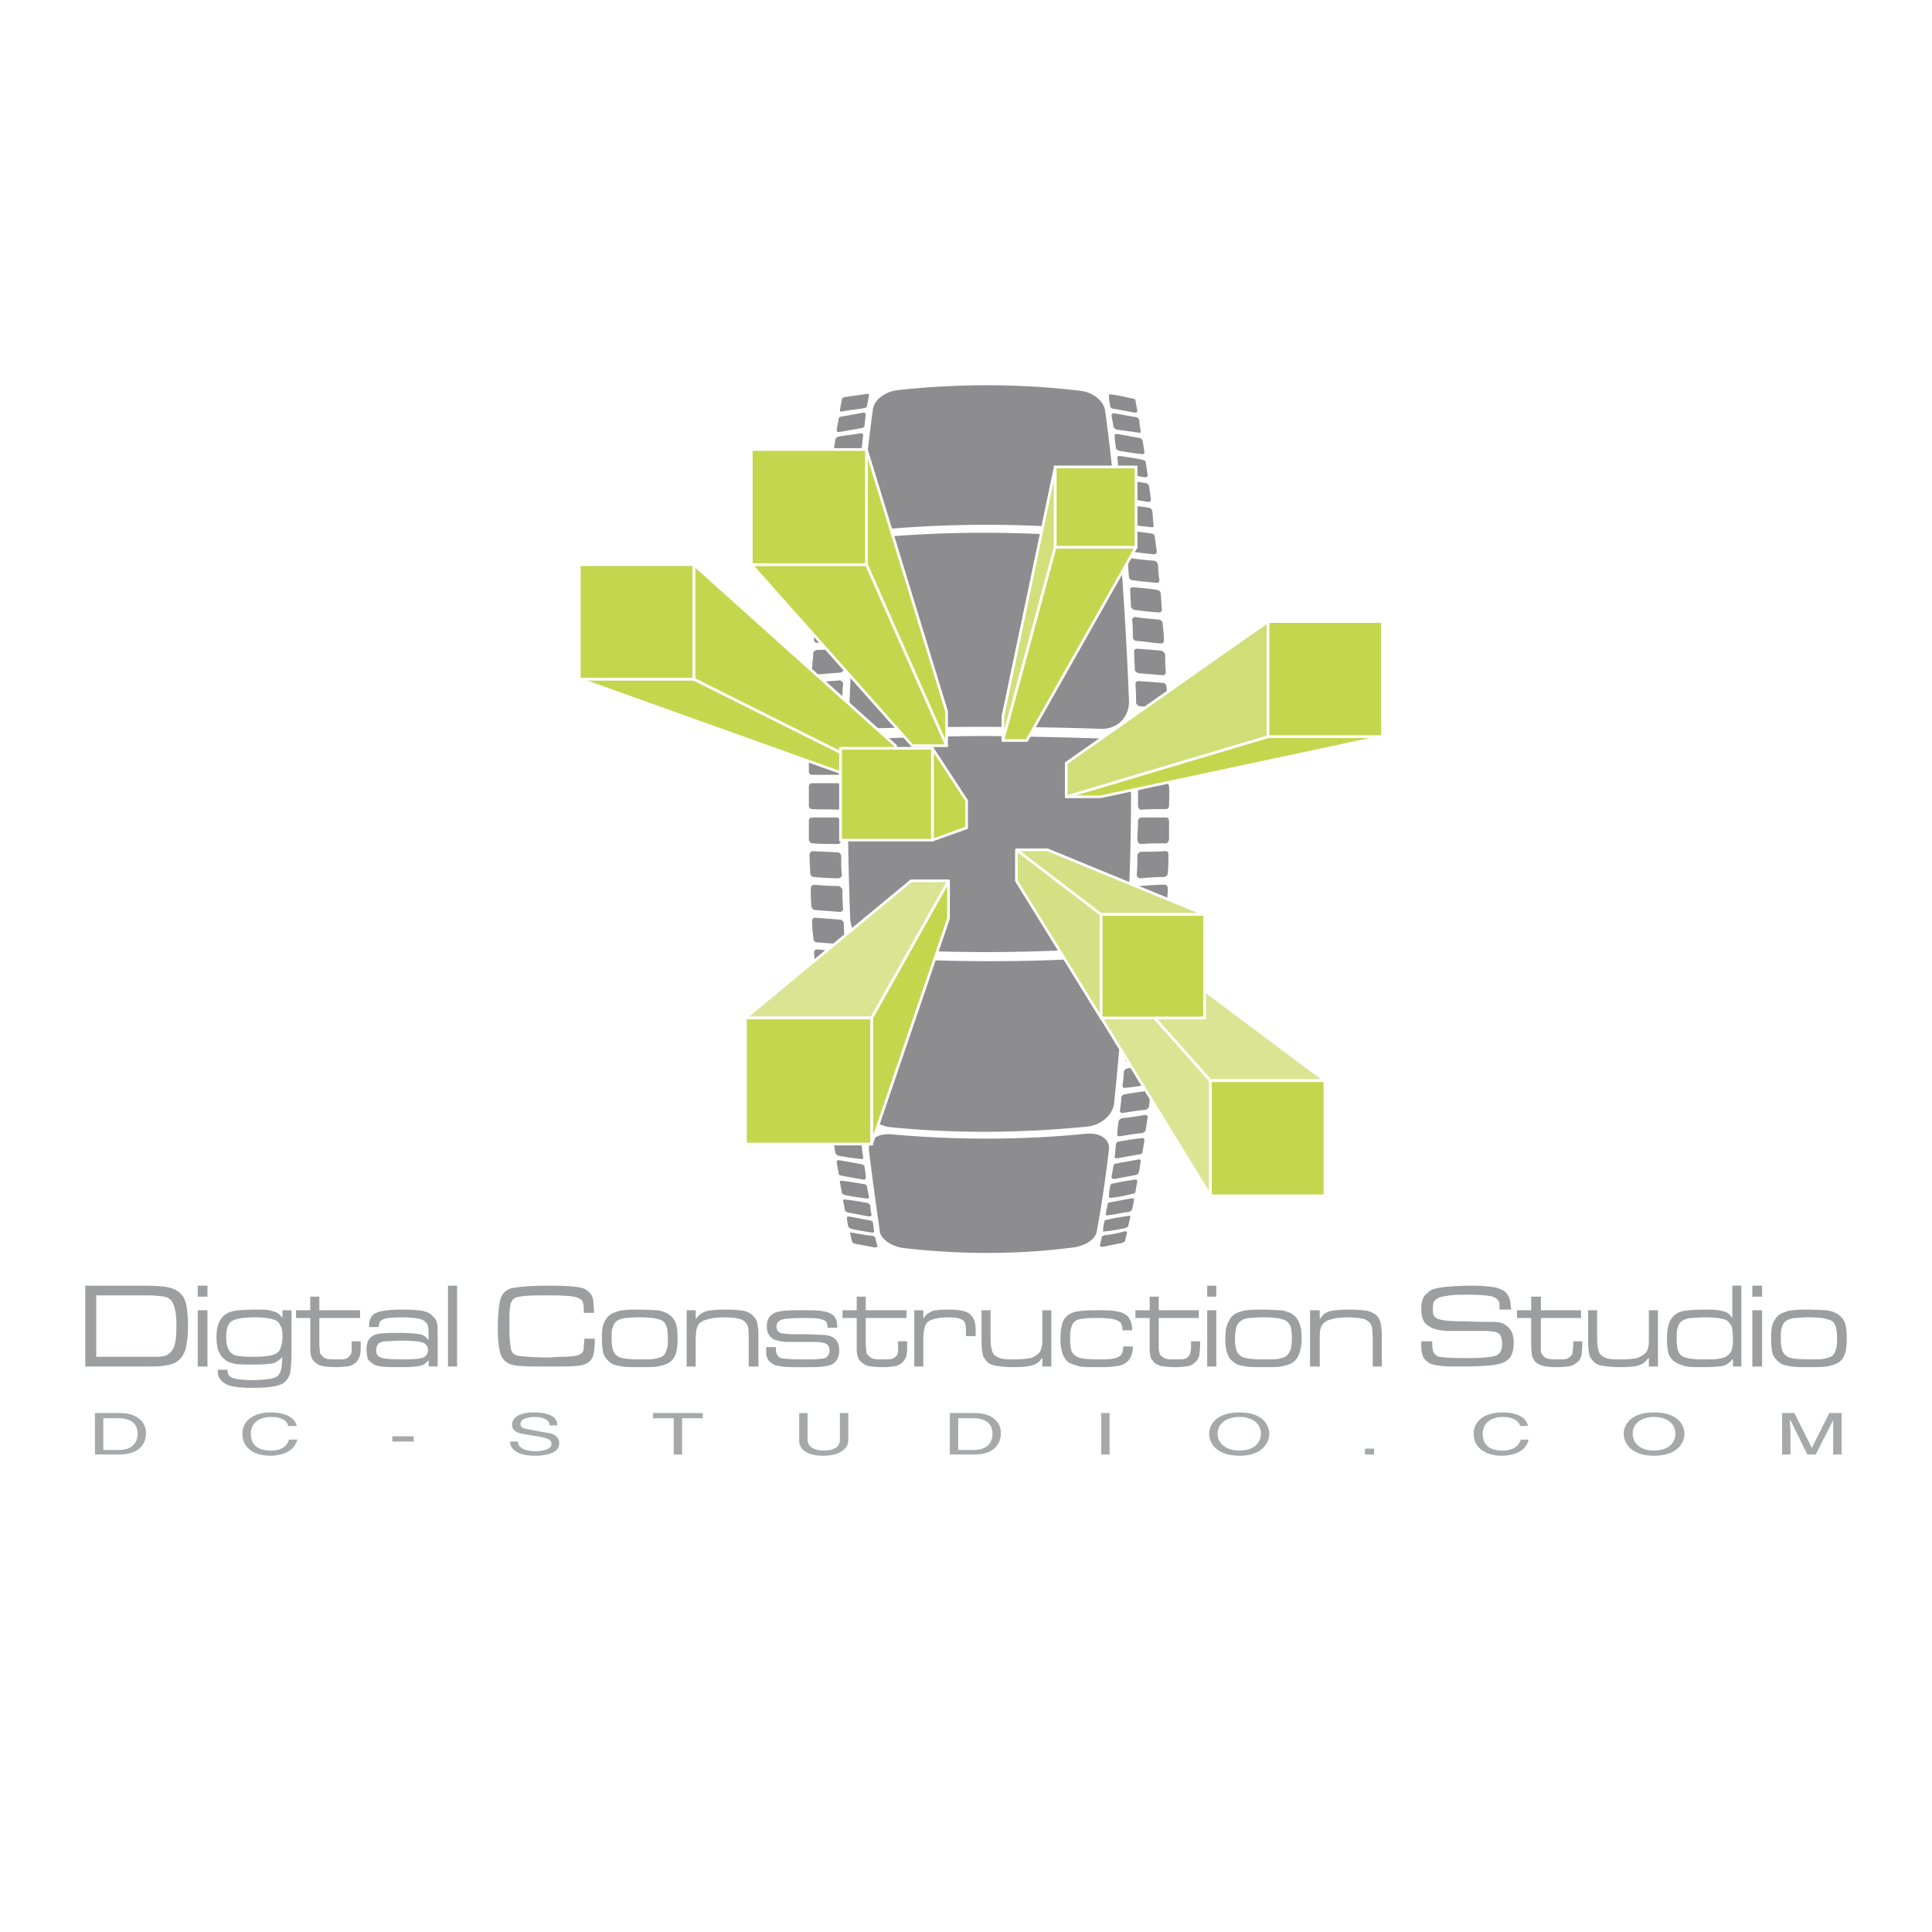 <svg xmlns="http://www.w3.org/2000/svg" width="2500" height="2500" viewBox="0 0 192.756 192.756"><g fill-rule="evenodd" clip-rule="evenodd"><path fill="#fff" d="M0 0h192.756v192.756H0V0z"/><path d="M10.311 141.498h1.548c1.161 0 1.871.516 1.871 1.547 0 1.033-.71 1.613-1.807 1.613H10.31v-3.16h.001zm-.839 3.613h2.452c2.065 0 2.646-1.162 2.646-2.131 0-1.16-.968-2-2.581-2H9.472v4.131zM28.763 142.271c-.193-.773-1.097-.902-1.742-.902-1.097 0-2 .58-2 1.676 0 .969.516 1.678 2.065 1.678.516 0 1.484-.129 1.742-1.096h.839c-.387 1.549-2.258 1.613-2.71 1.613-1.419 0-2.774-.646-2.774-2.195 0-1.289 1.097-2.129 2.839-2.129 1.613 0 2.451.646 2.581 1.355h-.84zM41.279 143.82H39.15v-.515h2.129v.515zM54.828 142.207c0-.645-.838-.838-1.484-.838-.516 0-1.419.129-1.419.709 0 .387.387.451.71.516l1.742.322c.839.064 1.42.389 1.42 1.098 0 .969-1.355 1.227-2.388 1.227-1.161 0-1.613-.258-1.871-.389-.516-.322-.645-.645-.645-1.031h.774c0 .709.903.967 1.742.967.581 0 1.613-.129 1.613-.709 0-.451-.323-.58-1.355-.773l-1.226-.193c-.451-.066-1.355-.195-1.355-.969 0-.645.645-1.227 2.129-1.227 2.193 0 2.387.84 2.387 1.291h-.774v-.001zM65.151 140.98h4.968v.518h-2.065v3.613h-.838v-3.613h-2.065v-.518zM84.636 140.98v2.711c0 .838-.839 1.549-2.516 1.549-1.678 0-2.387-.711-2.387-1.484v-2.775h.838v2.646c0 .838.839 1.096 1.613 1.096.709 0 1.613-.193 1.613-1.096v-2.646h.839v-.001zM95.604 141.498h1.548c1.162 0 1.871.516 1.871 1.547 0 1.033-.709 1.613-1.807 1.613h-1.613v-3.16h.001zm-.839 3.613h2.516c2 0 2.58-1.162 2.58-2.131 0-1.16-.967-2-2.58-2h-2.516v4.131zM110.701 145.111h-.838v-4.131h.838v4.131zM125.799 143.045c0 .969-.775 1.678-2.129 1.678-1.355 0-2.193-.709-2.193-1.678 0-.967.838-1.676 2.193-1.676 1.353 0 2.129.709 2.129 1.676zm.838 0c0-.902-.709-2.129-2.967-2.129-2.322 0-3.033 1.227-3.033 2.129 0 .904.711 2.195 3.033 2.195 2.258 0 2.967-1.291 2.967-2.195zM137.09 145.111h-.904v-.582h.904v.582zM151.67 142.271c-.258-.773-1.16-.902-1.742-.902-1.096 0-2 .58-2 1.676 0 .969.516 1.678 2 1.678.582 0 1.484-.129 1.807-1.096h.775c-.322 1.549-2.26 1.613-2.711 1.613-1.355 0-2.773-.646-2.773-2.195 0-1.289 1.096-2.129 2.902-2.129 1.613 0 2.389.646 2.518 1.355h-.776zM167.154 143.045c0 .969-.773 1.678-2.129 1.678s-2.129-.709-2.129-1.678c0-.967.773-1.676 2.129-1.676s2.129.709 2.129 1.676zm.905 0c0-.902-.711-2.129-3.033-2.129s-3.031 1.227-3.031 2.129c0 .904.709 2.195 3.031 2.195s3.033-1.291 3.033-2.195zM182.896 145.111v-2.453-.967l-1.742 3.42h-.838l-1.678-3.42h-.064c0 .387.064.902.064.967v2.453h-.838v-4.131h1.225l1.742 3.484 1.742-3.484h1.227v4.131h-.84z" fill="#a6a8aa"/><path d="M9.601 129.238h4.581c.838 0 1.355 0 1.613.064.323 0 .581.064.839.129.193.064.322.195.452.324.323.387.516 1.225.516 2.516 0 .967-.064 1.678-.258 2.129-.194.451-.517.773-.968.904-.258 0-.452.064-.646.064H9.601v-6.13zm4.71 7.098c1.097 0 1.871 0 2.322-.129.968-.129 1.548-.645 1.871-1.549.129-.58.258-1.355.258-2.322 0-.838-.064-1.42-.129-1.871s-.193-.773-.322-1.033c-.323-.516-.839-.838-1.419-.967-.516-.129-1.42-.193-2.71-.193H8.504v8.064h5.807zM19.73 130.723h.968v5.613h-.968v-5.613zm0-2.452h.968v1.096h-.968v-1.096zM27.408 131.691c.323.129.452.322.581.58.129.193.193.58.193 1.031 0 .518-.064.904-.193 1.162a.82.82 0 0 1-.452.58c-.323.193-1.033.324-2.194.324-1.032 0-1.742-.064-2-.195-.516-.258-.774-.838-.774-1.74 0-.904.194-1.484.646-1.678.387-.195 1.161-.324 2.258-.324.967.001 1.612.13 1.935.26zm.774-.259h-.064a1.529 1.529 0 0 0-.581-.516c-.194-.064-.387-.129-.71-.193-.258-.064-.709-.064-1.355-.064-.774 0-1.354.064-1.742.064-.387.064-.71.129-.968.258-.774.389-1.162 1.162-1.162 2.387 0 .582.064 1.098.194 1.42.193.387.387.711.709.904.193.193.516.258.968.387.452.064 1.032.064 1.807.064.968 0 1.613-.064 1.936-.129.323-.064.645-.322.903-.58h.064c-.064.58-.064.967-.129 1.16a1.58 1.58 0 0 1-.258.58c-.129.195-.452.324-.839.389-.387.064-.968.129-1.871.129-.968 0-1.678-.129-2-.258-.129-.131-.258-.193-.323-.324 0-.129-.065-.258-.065-.451h-.966c0 .258 0 .451.065.582 0 .129.129.258.193.387.258.322.581.516 1.032.645.516.129 1.226.193 2.194.193.903 0 1.613-.064 2-.129a3.231 3.231 0 0 0 1.032-.322c.387-.258.581-.645.71-1.033.064-.451.129-1.16.129-2.064v-4.193h-.903v.707zM30.957 129.367h.903v1.355h4.064v.775H31.86v2.451c0 .516.064.838.064.967s.064.193.193.322c.064.131.258.26.452.324.258.064.581.064 1.032.064.387 0 .71 0 .903-.064s.323-.193.387-.324c.129-.064.129-.193.193-.322v-1.096h.903v.387c0 .387 0 .709-.064.967a2.252 2.252 0 0 1-.258.582c-.129.193-.387.387-.709.516a8.268 8.268 0 0 1-2.903 0c-.323-.129-.581-.258-.774-.516-.129-.129-.193-.322-.258-.518-.064-.258-.064-.58-.064-1.031v-2.709h-1.419v-.775h1.419v-1.355zM42.183 133.949c.323.129.516.387.516.773a.795.795 0 0 1-.452.711c-.323.129-.968.193-1.936.193-1.355 0-2.129-.064-2.323-.193-.322-.129-.451-.324-.451-.711s.129-.645.387-.773c.129-.064.323-.129.646-.129.258 0 .774-.064 1.548-.064 1.032 0 1.677.064 2.065.193zm-4.388-1.613c0-.387.129-.58.452-.709.258-.129.903-.195 1.871-.195.774 0 1.291.066 1.613.129.387.066.581.195.774.389.193.193.258.58.258 1.031v.646h-.064a1.428 1.428 0 0 0-.839-.518c-.387-.064-1.161-.129-2.322-.129-1.162 0-1.871.064-2.129.193a1.345 1.345 0 0 0-.645.518c-.129.258-.193.58-.193 1.031 0 .322.064.646.129.84.064.193.258.322.451.451.194.193.452.258.903.322.387.064 1.032.064 2.064.064.904 0 1.484-.064 1.807-.129.323-.064.581-.258.839-.58v.645h.903v-2.969c0-.645 0-1.096-.064-1.354s-.193-.516-.452-.711c-.193-.258-.516-.387-.968-.516a15.45 15.45 0 0 0-2.129-.129c-1.226 0-2.065.129-2.516.322-.452.193-.71.646-.71 1.227v.193h.968v-.062h-.001zM44.699 128.271h.903v8.065h-.903v-8.065zM58.312 133.562h1.032c0 .773-.064 1.289-.129 1.547-.129.582-.516.969-1.226 1.098-.581.129-1.548.129-2.968.129-1.871 0-3.097 0-3.742-.129-.646-.129-1.032-.451-1.291-.969-.193-.516-.323-1.418-.323-2.773 0-1.291.129-2.258.258-2.838.193-.646.709-1.098 1.484-1.162.774-.129 1.936-.193 3.419-.193s2.452.064 3.097.193c.322.064.581.193.774.387.258.193.387.451.452.711.064.193.064.709.129 1.418h-1.032v-.322c0-.387-.064-.645-.129-.838-.064-.129-.258-.258-.452-.324-.387-.193-1.355-.258-2.903-.258-1.097 0-1.871 0-2.452.064-.516.064-.903.129-1.032.26-.194.129-.323.387-.387.773-.064.451-.064.967-.064 1.678v1.289c.064.518.064.904.129 1.098 0 .258.129.516.258.645.193.129.452.26.774.26.645.064 1.548.129 2.709.129.323 0 .838-.064 1.355-.064.58 0 .968-.064 1.161-.064.258-.066.516-.066.646-.195.193-.064.258-.193.322-.322.067-.196.067-.583.131-1.228zM65.667 131.627c.387.064.645.258.774.58.129.258.193.709.193 1.291 0 .516 0 .902-.129 1.16-.064.258-.193.516-.387.646-.194.129-.452.193-.774.258s-.774.064-1.419.064c-1.032 0-1.742-.064-2.064-.193s-.516-.324-.646-.582c-.129-.322-.193-.709-.193-1.289 0-.518 0-.904.129-1.162.064-.322.258-.516.452-.645s.452-.195.774-.258c.259 0 .71-.066 1.355-.066.968.001 1.613.067 1.935.196zm-4.258-.711c-.451.129-.774.387-1.032.84-.258.387-.323.967-.323 1.742 0 .709.064 1.289.193 1.676.194.389.452.646.839.904.258.129.645.193 1.032.258s1.032.064 1.871.064 1.484 0 1.871-.129c.387-.064.645-.193.903-.322.258-.193.452-.387.581-.711.194-.387.258-.967.258-1.676 0-.711-.064-1.227-.193-1.613-.194-.389-.452-.711-.839-.904-.194-.129-.581-.258-.968-.322-.452 0-1.097-.064-2-.064-1.032-.001-1.806.064-2.193.257zM68.506 130.723h.903v.838h.065c.193-.322.516-.58.903-.709s1.097-.193 2-.193c.839 0 1.484.064 1.872.129.387.129.709.258.903.516.194.195.323.389.387.646.064.322.129.709.129 1.225v3.162H74.7v-2.773c0-.518 0-.84-.064-1.098 0-.193-.129-.387-.258-.516-.129-.193-.387-.322-.71-.389-.258-.062-.774-.129-1.419-.129s-1.226.066-1.613.195c-.387.064-.71.258-.903.451-.129.193-.193.387-.258.58 0 .193-.065.58-.065 1.098v2.58h-.903v-5.613h-.001zM76.442 134.4h.968v.129c0 .322.064.516.129.645.064.131.194.26.387.324.258.064 1.032.129 2.258.129.774 0 1.355 0 1.613-.064.323 0 .581-.064.709-.193a.825.825 0 0 0 .258-.582c0-.387-.129-.58-.323-.709-.258-.129-.645-.193-1.226-.193h-2.646c-.387 0-.709-.064-.968-.129-.258-.064-.452-.129-.581-.258-.323-.195-.516-.646-.516-1.162 0-.58.193-.967.581-1.227.258-.193.58-.258 1.032-.322s1.097-.064 2-.064c.967 0 1.677 0 2.129.129.451.064.774.258 1.032.518l.193.387c0 .193.064.387.064.709h-.968c0-.322-.064-.516-.193-.645s-.387-.193-.709-.26c-.387-.062-.903-.062-1.613-.062-1.226 0-2 .062-2.259.258a.677.677 0 0 0-.322.58c0 .322.129.516.387.645.193.064.645.129 1.355.129.709 0 1.548 0 2.646.064.645 0 1.161.129 1.419.389.323.258.452.645.452 1.225 0 .322-.064.582-.194.775-.064.193-.258.387-.451.516-.194.129-.517.193-.968.258-.452.064-1.097.064-2 .064s-1.613 0-2.065-.064-.838-.129-1.032-.322c-.194-.129-.387-.258-.452-.516-.129-.193-.129-.453-.129-.775.003-.068.003-.197.003-.326zM85.475 129.367h.903v1.355h4.065v.775h-4.065v2.451c0 .516.065.838.065.967s.064.193.193.322c.129.131.258.26.516.324.193.064.516.064.968.064.387 0 .71 0 .903-.064s.323-.193.452-.324c.064-.064.064-.193.129-.322v-1.096h.903v.387c0 .387 0 .709-.064.967 0 .195-.129.389-.258.582s-.387.387-.709.516a7.66 7.66 0 0 1-1.419.129 8.373 8.373 0 0 1-1.484-.129c-.323-.129-.581-.258-.774-.516-.129-.129-.194-.322-.259-.518-.064-.258-.064-.58-.064-1.031v-2.709h-1.419v-.775h1.419v-1.355h-.001zM91.216 130.723h.903v.775h.065a1.15 1.15 0 0 1 .645-.582c.129-.129.387-.193.646-.193.322-.064.709-.064 1.29-.064.581 0 1.032.064 1.29.129.258.064.517.129.71.322.387.322.581.84.581 1.613v.58h-.968v-.451c0-.258 0-.516-.064-.709 0-.129-.064-.258-.193-.387-.258-.195-.71-.324-1.419-.324-1.097 0-1.807.195-2.129.453s-.452.902-.452 1.871v2.58h-.903v-5.613h-.002zM97.926 130.723h.904v2.84c0 .516.064.902.129 1.16.064.193.129.387.322.516.193.131.387.26.709.324.26.064.711.064 1.227.064.645 0 1.227-.064 1.613-.129.387-.129.645-.324.838-.518.129-.129.193-.322.26-.58.064-.193.064-.516.064-.902v-2.775h.902v5.613h-.902v-.838h-.064c-.195.387-.518.58-.904.709s-1.031.193-1.936.193c-.709 0-1.227-.064-1.678-.129-.387-.064-.709-.193-.902-.387s-.389-.451-.453-.711a6.868 6.868 0 0 1-.129-1.354v-3.096zM112.057 134.336h.967c0 .645-.193 1.162-.516 1.484a1.706 1.706 0 0 1-.904.451 9.8 9.8 0 0 1-1.676.129c-.969 0-1.742 0-2.195-.064-.451-.129-.838-.258-1.096-.387-.58-.451-.838-1.227-.838-2.387 0-.84.129-1.42.322-1.871.258-.389.58-.646 1.031-.775s1.227-.193 2.258-.193c.904 0 1.613 0 2.064.129.453.064.775.258 1.033.451.129.195.258.389.322.582s.129.516.129.838h-.967c0-.516-.129-.838-.518-.967-.322-.195-1.031-.258-2.064-.258-1.031 0-1.742.062-2.064.258a1.182 1.182 0 0 0-.451.645c-.129.322-.129.709-.129 1.227 0 .516.064.838.129 1.16.129.258.322.451.58.582.322.193 1.098.258 2.26.258.967 0 1.547-.064 1.869-.258.325-.132.454-.518.454-1.034zM114.701 129.367h.904v1.355h4v.775h-4v2.451c0 .516 0 .838.064.967 0 .129.064.193.129.322.129.131.322.26.516.324.258.064.58.064 1.031.064.389 0 .711 0 .904-.064.129-.064.322-.193.387-.324a.493.493 0 0 0 .129-.322c.064-.193.064-.387.064-.709v-.387h.904v.387c0 .387-.064.709-.064.967a2.252 2.252 0 0 1-.258.582c-.195.193-.389.387-.775.516a7.09 7.09 0 0 1-1.42.129c-.58 0-1.096-.064-1.418-.129-.389-.129-.646-.258-.775-.516-.129-.129-.258-.322-.258-.518-.064-.258-.064-.58-.064-1.031v-2.709h-1.42v-.775h1.42v-1.355zM120.443 130.723h.904v5.613h-.904v-5.613zm0-2.452h.904v1.096h-.904v-1.096zM127.928 131.627c.322.064.58.258.773.58.129.258.193.709.193 1.291 0 .516-.064.902-.129 1.16-.129.258-.258.516-.451.646-.193.129-.451.193-.709.258-.322.064-.84.064-1.484.064-1.033 0-1.678-.064-2.064-.193a1.158 1.158 0 0 1-.645-.582c-.129-.322-.195-.709-.195-1.289 0-.518.066-.904.129-1.162.131-.322.26-.516.518-.645.129-.129.387-.195.709-.258.322 0 .775-.066 1.355-.066.967.001 1.613.067 2 .196zm-4.323-.711c-.389.129-.775.387-.969.84-.258.387-.387.967-.387 1.742 0 .709.064 1.289.258 1.676.129.389.451.646.838.904.26.129.582.193.969.258.451.064 1.033.064 1.871.064.904 0 1.484 0 1.871-.129.387-.064.709-.193.902-.322.26-.193.453-.387.582-.711.193-.387.322-.967.322-1.676 0-.711-.064-1.227-.258-1.613-.129-.389-.451-.711-.775-.904a3.232 3.232 0 0 0-1.031-.322c-.451 0-1.098-.064-2-.064-1.032-.001-1.741.064-2.193.257zM130.701 130.723h.969v.838h.064c.193-.322.451-.58.838-.709.451-.129 1.098-.193 2.064-.193.775 0 1.42.064 1.807.129.387.129.711.258.969.516.129.195.258.389.322.646.064.322.129.709.129 1.225v3.162h-.902v-2.773c0-.518-.064-.84-.064-1.098-.066-.193-.129-.387-.26-.516a1.293 1.293 0 0 0-.709-.389 7.245 7.245 0 0 0-1.42-.129c-.709 0-1.225.066-1.676.195a1.5 1.5 0 0 0-.84.451c-.129.193-.258.387-.258.58-.064.193-.064.58-.064 1.098v2.58h-.969v-5.613zM141.799 133.82h1.098v.193c0 .451.064.773.129.902s.193.258.387.389c.258.129 1.291.193 2.967.193 1.291 0 2.131-.064 2.711-.193.516-.131.773-.518.773-1.227 0-.322-.064-.58-.129-.775-.064-.193-.258-.322-.451-.387s-.451-.064-.84-.129h-3.611c-.711 0-1.291-.064-1.678-.193s-.711-.322-.969-.58c-.258-.322-.387-.84-.387-1.484 0-.709.193-1.227.645-1.549.195-.193.389-.322.646-.387s.58-.129 1.031-.193a30.44 30.44 0 0 1 2.646-.129c.902 0 1.676.064 2.129.129.516.064.967.258 1.225.451.26.193.389.451.453.645.129.26.129.646.193 1.162h-1.162v-.129c0-.387 0-.645-.129-.773-.129-.193-.387-.389-.838-.453-.387-.064-1.033-.129-1.936-.129-1.033 0-1.871 0-2.389.129-.58.064-.902.193-1.096.389-.193.129-.258.451-.258.838s0 .645.129.773c.064.129.258.258.516.324.387.129 1.098.193 2.193.193.322 0 1.227.064 2.711.064.58 0 1.031 0 1.354.129s.582.322.775.58c.258.322.387.773.387 1.42 0 .58-.129 1.031-.322 1.355-.258.387-.711.645-1.42.773-.645.129-1.871.193-3.613.193-.902 0-1.549 0-2-.064s-.773-.129-1.031-.258c-.324-.193-.518-.387-.646-.645-.129-.26-.193-.646-.193-1.162v-.385zM152.768 129.367h.967v1.355h4v.775h-4v3.418c.064.129.129.193.193.322.129.131.258.26.518.324.258.064.58.064.967.064.451 0 .711 0 .904-.064s.322-.193.451-.324a.493.493 0 0 0 .129-.322c0-.193.064-.387.064-.709v-.387h.902v.387c0 .387-.064.709-.064.967a2.252 2.252 0 0 1-.258.582 2.322 2.322 0 0 1-.773.516c-.322.064-.775.129-1.42.129s-1.096-.064-1.42-.129c-.387-.129-.645-.258-.838-.516-.064-.129-.193-.322-.258-.518 0-.258-.064-.58-.064-1.031v-2.709h-1.42v-.775h1.42v-1.355zM158.445 130.723h.902v2.84c0 .516.064.902.129 1.16.064.193.129.387.322.516.129.131.389.26.711.324.258.064.645.064 1.225.064.646 0 1.227-.064 1.613-.129.322-.129.646-.324.84-.518.129-.129.193-.322.258-.58.064-.193.064-.516.064-.902v-2.775h.902v5.613h-.902v-.838h-.064c-.258.387-.516.58-.904.709-.387.129-1.031.193-1.936.193a11.06 11.06 0 0 1-1.678-.129c-.387-.064-.709-.193-.902-.387s-.387-.451-.451-.711a6.868 6.868 0 0 1-.129-1.354v-3.096zM172.188 131.691c.258.129.451.387.58.645.064.258.129.709.129 1.291 0 .451-.064.838-.129 1.096-.129.258-.258.451-.516.582-.129.129-.387.193-.775.258-.322.064-.902.064-1.611.064-1.098 0-1.807-.129-2.129-.389-.324-.258-.453-.838-.453-1.676 0-.518 0-.904.129-1.162a.985.985 0 0 1 .453-.645c.193-.129.451-.195.773-.258.387 0 .838-.066 1.549-.066 1.031.001 1.677.13 2 .26zm.644-3.42v3.16h-.064c-.193-.322-.451-.516-.773-.58-.387-.129-.904-.193-1.742-.193-1.227 0-2.064.064-2.516.193-.453.129-.84.451-1.098.904-.193.387-.322.967-.322 1.807 0 .645.064 1.225.193 1.611.193.389.451.646.838.84.26.129.582.258.969.322s.967.064 1.742.064c.902 0 1.549-.064 1.871-.129.387-.129.645-.322.902-.645h.064v.709h.84v-8.064h-.904v.001zM174.832 129.367h.969v-1.096h-.969v1.096zm0 6.969h.969v-5.613h-.969v5.613zM182.316 131.627c.387.064.645.258.773.58.131.258.195.709.195 1.291 0 .516 0 .902-.129 1.16-.066.258-.195.516-.389.646-.193.129-.451.193-.773.258s-.775.064-1.42.064c-1.031 0-1.742-.064-2.064-.193s-.516-.324-.645-.582c-.129-.322-.193-.709-.193-1.289 0-.518 0-.904.129-1.162.064-.322.258-.516.451-.645s.451-.195.773-.258c.258 0 .711-.066 1.355-.066.971.001 1.615.067 1.937.196zm-4.257-.711c-.451.129-.775.387-1.033.84-.258.387-.322.967-.322 1.742 0 .709.064 1.289.193 1.676.193.389.451.646.84.904.258.129.645.193 1.031.258s1.033.064 1.871.064c.84 0 1.484 0 1.871-.129.387-.064.646-.193.904-.322.258-.193.451-.387.58-.711.193-.387.258-.967.258-1.676 0-.711-.064-1.227-.193-1.613-.193-.389-.451-.711-.838-.904-.195-.129-.582-.258-.969-.322-.451 0-1.098-.064-2-.064-1.031-.001-1.807.064-2.193.257z" fill="#9c9ea0"/><path d="M111.346 50.849c.129 1.226-.902 2.064-2.387 2-6.709-.646-13.807-.646-20.517-.064-1.548.064-2.581-.774-2.451-2 .322-3.807.709-7.033 1.097-9.936.129-.968 1.226-1.807 2.581-1.936 5.936-.645 12.064-.645 18 .064 1.355.129 2.389.968 2.582 1.936a188.53 188.53 0 0 1 1.095 9.936zM112.637 69.882c.064 1.613-1.096 2.838-2.709 2.838-7.162-.258-15.227-.258-22.454-.064-1.613.064-2.774-1.161-2.709-2.774.194-4.968.452-9.42.774-13.678.129-1.355 1.291-2.516 2.839-2.645 6.774-.581 13.872-.517 20.646.064 1.484.129 2.709 1.29 2.84 2.646.322 4.258.579 8.71.773 13.613zM112.508 91.625c-.064 1.613-1.291 2.903-2.84 2.968-7.031.517-14.774.517-21.871.064a3.192 3.192 0 0 1-2.968-2.967c-.193-4.839-.258-9.807-.258-14.968.064-1.678 1.29-2.968 2.903-3.033 3.613-.129 7.291-.258 11.292-.258 3.936.064 7.613.129 11.227.258 1.549.065 2.773 1.355 2.838 3.033a225.218 225.218 0 0 1-.323 14.903zM111.152 110.076c-.129 1.162-1.289 2.195-2.709 2.324-6.389.645-13.098.709-19.549.064-1.42-.129-2.581-1.098-2.71-2.324a243.354 243.354 0 0 1-.968-12.064c-.129-1.483 1.032-2.581 2.581-2.516 7.097.452 14.775.452 21.807 0 1.549-.064 2.646.967 2.582 2.452-.323 4.451-.645 8.388-1.034 12.064zM109.41 122.916c-.129.709-1.16 1.42-2.387 1.549-5.484.709-11.162.709-16.775.064-1.226-.129-2.258-.84-2.452-1.549-.323-2.322-.709-4.967-1.097-8.193-.129-1.033.839-1.742 2.258-1.613 6.387.58 13.034.58 19.42-.064 1.42-.129 2.387.58 2.258 1.613-.385 3.224-.772 5.806-1.225 8.193zM113.475 40.978c0 .129-.064.193-.258.193a67.004 67.004 0 0 0-2.129-.387c-.129 0-.322-.129-.322-.258-.064-.323-.129-.71-.129-1.033 0-.129.064-.193.258-.129.709.064 1.355.258 2.064.387.193 0 .322.129.322.193.065.389.129.711.194 1.034zM113.799 42.978a.142.142 0 0 1-.193.193c-.775-.129-1.484-.193-2.195-.323-.193-.064-.322-.193-.322-.323a36.095 36.095 0 0 1-.193-1.097c0-.129.129-.193.258-.193.775.129 1.42.258 2.193.387.129 0 .26.129.324.258-.001.388.063.711.128 1.098zM114.186 45.107c0 .129-.129.258-.258.193-.775-.064-1.484-.193-2.258-.322-.129-.064-.324-.129-.324-.258-.064-.452-.129-.838-.129-1.226-.064-.129.064-.193.258-.193.775.129 1.42.258 2.195.387.129 0 .258.129.322.258l.194 1.161zM114.508 47.429c0 .129-.129.194-.258.194-.775-.129-1.484-.258-2.322-.323a.785.785 0 0 1-.324-.322c-.062-.452-.062-.839-.129-1.291 0-.129.066-.194.258-.194.775.129 1.484.194 2.26.388.129 0 .322.129.322.258.064.452.128.839.193 1.29zM114.83 49.817c0 .193-.129.258-.322.258-.709-.129-1.484-.258-2.258-.387-.193.064-.322-.129-.387-.258 0-.516-.064-.903-.131-1.355 0-.193.131-.258.324-.258.773.129 1.482.258 2.258.387.129 0 .258.129.322.258l.194 1.355zM115.088 52.397c.064.129-.064.258-.258.194-.773-.065-1.549-.194-2.322-.258a.584.584 0 0 1-.387-.387c0-.452-.064-.903-.129-1.419 0-.129.129-.194.322-.194.773.129 1.484.194 2.322.323.129 0 .258.129.322.322.065.452.065.903.13 1.419zM115.41 55.042c0 .194-.129.258-.322.258-.773-.064-1.549-.193-2.322-.258a.582.582 0 0 1-.387-.387c0-.516-.064-.968-.129-1.484 0-.129.129-.258.322-.258.773.129 1.549.193 2.322.323.193 0 .322.193.322.323.065.516.13.967.194 1.483zM115.67 57.881c0 .194-.131.323-.26.258a31.434 31.434 0 0 1-2.451-.258c-.193 0-.322-.193-.322-.322-.064-.581-.064-1.097-.129-1.613 0-.193.064-.258.322-.258.775.129 1.549.193 2.322.258.193 0 .324.193.387.387 0 .516.066 1.033.131 1.548zM115.928 60.85c0 .129-.129.258-.322.258a33.382 33.382 0 0 1-2.389-.258c-.193 0-.322-.194-.387-.323 0-.581-.064-1.097-.064-1.678-.064-.129.064-.258.258-.258.84.064 1.613.129 2.387.258.195 0 .389.194.389.323.063.516.063 1.097.128 1.678zM116.121 63.882c0 .193-.129.323-.258.323-.84-.064-1.613-.194-2.453-.258-.193 0-.322-.129-.387-.323 0-.645 0-1.161-.064-1.742 0-.193.129-.322.322-.322.775.129 1.613.193 2.389.258.193.064.322.193.322.387.065.58.129 1.096.129 1.677zM116.314 67.043c0 .193-.129.322-.258.322-.84-.064-1.613-.129-2.451-.193-.195-.065-.389-.194-.389-.388 0-.58-.064-1.161-.064-1.742-.064-.193.129-.323.322-.323.84.065 1.613.129 2.389.194a.584.584 0 0 1 .387.387c0 .582 0 1.162.064 1.743zM116.508 70.269c0 .193-.129.387-.322.387-.775-.065-1.613-.129-2.451-.194-.195 0-.324-.193-.389-.322 0-.646 0-1.226-.064-1.871 0-.193.129-.323.324-.323.838.065 1.676.129 2.451.194.193 0 .322.193.322.387.064.581.064 1.161.129 1.742zM116.572 73.624c.064.194-.129.323-.322.323-.773 0-1.549-.064-2.451-.064-.129-.064-.324-.194-.324-.388 0-.645 0-1.226-.064-1.871 0-.194.129-.323.324-.323.838 0 1.676.064 2.451.129.193 0 .322.129.322.388 0 .58.064 1.161.064 1.806zM116.637 76.979c0 .193-.129.387-.322.387-.775 0-1.613-.065-2.451-.065-.193 0-.324-.193-.324-.387 0-.645-.064-1.226-.064-1.871 0-.193.131-.387.389-.387.773.064 1.613.064 2.451.129.193 0 .322.129.322.322l-.001 1.872zM116.637 80.398c0 .193-.129.323-.322.323-.775 0-1.613 0-2.451.064-.193 0-.324-.194-.324-.387v-1.936c0-.194.131-.323.324-.323h2.451c.258 0 .322.194.322.387.064.646 0 1.227 0 1.872zM116.637 83.753c-.064.193-.129.387-.322.387-.838 0-1.678 0-2.451.064-.258 0-.324-.129-.389-.387 0-.646.064-1.226.064-1.871 0-.193.131-.387.324-.387h2.451c.193 0 .322.129.322.323l.001 1.871zM116.508 87.108c0 .194-.129.323-.322.388-.84 0-1.549.064-2.451.129-.195 0-.324-.193-.324-.387.064-.581.064-1.227.064-1.872 0-.193.195-.323.324-.387.902 0 1.678 0 2.451-.064.258 0 .322.129.322.323 0 .644 0 1.225-.064 1.87zM116.379 90.399c0 .193-.129.322-.322.387-.84 0-1.613.065-2.451.129-.195 0-.324-.129-.324-.323 0-.645.064-1.226.064-1.807.064-.193.193-.387.389-.387.838-.064 1.611-.129 2.451-.129.129 0 .322.129.322.323 0 .645-.065 1.161-.129 1.807zM116.25 93.56c-.064.194-.193.387-.387.387-.775.064-1.549.129-2.389.194-.258 0-.387-.129-.322-.323 0-.581 0-1.162.064-1.742 0-.193.193-.323.389-.387.838-.065 1.611-.065 2.451-.194.193 0 .258.129.258.323-.064.581-.064 1.161-.064 1.742zM115.992 96.656c0 .195-.129.389-.322.389-.775.064-1.549.193-2.389.258-.193 0-.322-.129-.322-.322 0-.582.064-1.098.064-1.678.064-.193.193-.387.387-.387.775-.064 1.613-.193 2.453-.193.129-.065.258.064.258.258-.064.579-.064 1.16-.129 1.675zM115.799 99.689c-.064.193-.193.322-.389.322-.773.129-1.547.193-2.387.322-.193 0-.322-.193-.322-.322.064-.516.064-1.096.129-1.613 0-.193.193-.322.387-.387.84-.064 1.613-.193 2.389-.258.193 0 .322.129.322.322-.065.517-.129 1.034-.129 1.614zM115.539 102.527c-.062.131-.193.324-.387.389-.773.064-1.547.129-2.322.258-.193 0-.322-.064-.322-.258.064-.453.064-1.033.129-1.549 0-.193.193-.322.322-.387.84-.064 1.678-.129 2.387-.258.26 0 .324.064.324.258-.065.581-.131 1.032-.131 1.547zM115.217 105.303c0 .193-.129.322-.322.322-.773.129-1.549.258-2.322.322-.193.064-.322-.129-.322-.258.064-.516.129-.967.129-1.484a.582.582 0 0 1 .387-.387c.773-.064 1.549-.129 2.322-.258.193 0 .322.064.322.258-.065.452-.13.969-.194 1.485zM114.959 107.883c-.064.193-.193.322-.387.322-.773.131-1.484.26-2.258.324-.193.064-.322-.064-.322-.193.064-.518.129-.969.129-1.42.064-.129.193-.322.387-.322.773-.131 1.549-.26 2.322-.322.193 0 .258.062.258.191-.065.517-.129.969-.129 1.42zM114.637 110.4c0 .129-.193.258-.322.322-.775.064-1.484.193-2.322.322-.129 0-.26-.064-.26-.258.066-.387.131-.84.131-1.291.064-.193.193-.322.387-.322.773-.129 1.549-.258 2.258-.322.193-.064.322.064.322.193-.13.452-.13.903-.194 1.356zM114.314 112.723c0 .129-.193.258-.322.322-.775.064-1.484.193-2.26.322-.191 0-.322-.064-.258-.193 0-.451.066-.838.129-1.291 0-.129.195-.258.324-.322.838-.064 1.482-.193 2.322-.322.129 0 .258.064.258.193-.064.451-.128.839-.193 1.291zM113.992 114.916c0 .193-.193.258-.322.258-.775.129-1.484.258-2.195.387-.193 0-.322-.064-.258-.193.064-.387.064-.773.129-1.225 0-.066.129-.26.324-.26.773-.129 1.482-.258 2.258-.322.129-.064.258.064.258.193l-.194 1.162zM113.605 116.98c0 .129-.131.193-.324.258-.709.129-1.354.258-2.129.387-.129 0-.258-.064-.258-.193.064-.387.129-.709.193-1.096 0-.129.129-.258.322-.258l2.129-.389c.195-.064.324.064.26.193-.064.389-.064.712-.193 1.098zM113.281 118.916c0 .129-.193.193-.322.193-.709.193-1.355.322-2.064.387-.129.064-.322-.064-.258-.129 0-.387.064-.709.129-1.031 0-.193.193-.258.322-.258.711-.193 1.42-.26 2.129-.389.193 0 .258.064.258.129-.065.389-.129.711-.194 1.098zM112.959 120.658c-.064.129-.193.193-.322.258-.709.064-1.355.258-2.064.322-.193.064-.258 0-.258-.129l.193-.967c0-.064.129-.193.258-.193.775-.131 1.42-.26 2.129-.389.129 0 .258 0 .258.129l-.194.969zM112.572 122.271c0 .129-.129.193-.322.258-.646.129-1.291.258-2 .322-.129.064-.258 0-.193-.064 0-.322.064-.58.129-.904 0-.129.129-.193.322-.193.709-.193 1.355-.258 2.064-.387.129 0 .258 0 .193.129-.064.257-.128.582-.193.839zM112.25 123.82c0 .064-.193.129-.322.193l-1.936.387c-.129 0-.258-.064-.258-.129.064-.322.129-.516.193-.84-.064-.064.129-.129.258-.193a9.92 9.92 0 0 0 2-.387c.193 0 .258 0 .258.129-.064.258-.129.516-.193.84zM86.506 40.461c0 .129-.129.258-.322.258-.709.13-1.419.194-2.129.323-.194.065-.258 0-.258-.129.064-.323.129-.709.194-1.032 0-.129.129-.258.322-.258.71-.129 1.355-.193 2.129-.322.129-.064.258 0 .258.129-.064.386-.129.709-.194 1.031zM86.249 42.461c0 .129-.193.258-.322.258-.774.129-1.484.258-2.194.387-.194 0-.258-.064-.258-.193.064-.388.129-.71.194-1.097 0-.129.129-.258.323-.258l2.129-.387c.193 0 .258.064.258.193-.066.323-.066.775-.13 1.097zM85.991 44.591c0 .129-.193.258-.323.323-.839.064-1.548.193-2.258.322-.193 0-.258-.064-.258-.193l.193-1.161c0-.129.129-.258.323-.323.709-.129 1.419-.194 2.193-.323.129-.064.258.064.258.193-.064.387-.064.775-.128 1.162zM85.732 46.914c0 .129-.194.258-.387.258-.774.129-1.484.258-2.258.323-.129.064-.323-.065-.258-.194.064-.451.129-.839.193-1.226 0-.129.129-.258.323-.322.71-.129 1.419-.194 2.258-.323.129 0 .258.064.258.193a7.992 7.992 0 0 0-.129 1.291zM85.475 49.365c0 .129-.194.258-.387.258-.774.129-1.549.258-2.323.323-.129 0-.258-.064-.258-.193l.193-1.355c0-.129.13-.323.323-.323.71-.129 1.484-.193 2.258-.323.194 0 .323.065.323.258-.065.452-.129.839-.129 1.355zM85.216 51.881c-.064.129-.193.322-.387.322-.774.129-1.548.194-2.323.323-.193.065-.322-.064-.322-.258.064-.516.129-.903.193-1.419 0-.129.129-.322.322-.322.774-.129 1.549-.194 2.323-.259.193 0 .322.065.322.194-.063.452-.128.968-.128 1.419zM84.958 54.591c0 .193-.194.322-.323.387-.839.064-1.613.193-2.387.258-.194.064-.323-.065-.323-.258.065-.516.129-.968.129-1.484.065-.129.194-.323.387-.323.774-.064 1.549-.193 2.323-.322.194 0 .323.129.323.258-.064.517-.064.968-.129 1.484zM84.7 57.495c0 .129-.129.258-.323.322-.839.064-1.613.194-2.387.258-.194.064-.323-.064-.323-.258.064-.516.064-1.032.129-1.548a.585.585 0 0 1 .387-.388c.774-.064 1.548-.193 2.387-.258.193 0 .323.129.258.258.001.517-.063 1.033-.128 1.614zM84.506 60.462c0 .193-.129.322-.322.322-.839.129-1.613.194-2.452.258-.193 0-.322-.129-.322-.258.064-.58.129-1.097.129-1.677.064-.129.193-.323.387-.323.774-.129 1.613-.193 2.387-.258.193 0 .323.064.323.258-.065.582-.065 1.098-.13 1.678zM84.313 63.559c0 .193-.193.323-.322.387-.839 0-1.613.129-2.452.194-.194 0-.323-.129-.323-.323 0-.581.064-1.097.129-1.677 0-.194.129-.323.323-.388.774-.064 1.613-.129 2.452-.258.193.064.322.193.322.323 0 .581-.065 1.162-.129 1.742zM84.184 66.785c-.064.194-.193.323-.387.323-.838.065-1.613.129-2.452.194-.193 0-.322-.129-.322-.323 0-.581.064-1.161.129-1.742-.065-.194.129-.323.322-.387.839 0 1.613-.129 2.452-.194.193 0 .322.129.322.323.001.645-.064 1.161-.064 1.806zM83.991 70.076c0 .193-.129.387-.323.387-.838.065-1.677.065-2.516.129-.194 0-.323-.129-.258-.322 0-.646.064-1.226.064-1.807 0-.193.194-.387.323-.387.839-.064 1.613-.129 2.516-.194.129 0 .323.194.323.387-.065.581-.065 1.161-.129 1.807zM83.926 73.495c0 .194-.194.323-.388.323-.774.064-1.677.064-2.452.129-.193 0-.322-.129-.322-.387 0-.581 0-1.162.064-1.807 0-.194.129-.323.323-.387.839 0 1.613-.064 2.516-.129.193 0 .323.129.323.387-.064.581-.064 1.226-.064 1.871zM83.861 76.915c0 .193-.129.387-.323.387h-2.516c-.194 0-.323-.129-.323-.322v-1.871c0-.193.129-.387.387-.387.775 0 1.613-.064 2.452-.064.194 0 .323.194.323.387v1.87zM83.861 80.398c0 .193-.129.387-.323.387-.839-.064-1.677 0-2.516-.064-.194 0-.323-.129-.323-.323v-1.871c0-.258.129-.387.323-.387h2.516c.194 0 .323.129.323.323v1.935zM83.861 83.882c.065.194-.129.323-.323.323-.774 0-1.677 0-2.452-.064-.258 0-.322-.194-.387-.387v-1.871c0-.193.129-.323.323-.323h2.516c.129.065.323.194.323.387v1.935zM83.991 87.302c0 .194-.194.323-.323.323-.903 0-1.677-.064-2.516-.129-.129 0-.323-.194-.323-.388 0-.58-.064-1.161-.064-1.806 0-.193.129-.387.322-.387.839.064 1.613.064 2.452.129.258 0 .388.194.388.388-.001.579-.001 1.225.064 1.87zM84.12 90.657c0 .194-.129.323-.323.323-.903-.064-1.677-.129-2.516-.194-.129 0-.323-.193-.323-.387-.064-.581-.064-1.162-.064-1.742 0-.193.064-.322.323-.387.774.065 1.613.129 2.452.129a.58.58 0 0 1 .387.387c-.001.645-.001 1.226.064 1.871zM84.249 93.883c0 .194-.129.323-.322.323-.839-.064-1.613-.129-2.452-.194-.193 0-.322-.193-.322-.387-.065-.581-.129-1.161-.129-1.742 0-.193.129-.323.322-.323.774.064 1.613.129 2.452.193.194 0 .387.194.387.388-.001.58.064 1.161.064 1.742zM84.442 97.045c0 .193-.129.322-.322.322-.839-.064-1.613-.193-2.452-.258-.194 0-.323-.193-.323-.387-.064-.518-.064-1.098-.129-1.679 0-.193.129-.322.323-.322.774.064 1.613.193 2.452.258.193 0 .322.194.322.387.064.517.064 1.097.129 1.679zM84.636 100.076c0 .193-.129.258-.323.322-.839-.129-1.613-.193-2.387-.322-.194.064-.323-.193-.387-.322 0-.58-.065-1.098-.129-1.613 0-.193.129-.322.322-.322.839.064 1.613.193 2.452.258.193 0 .322.193.322.387.065.516.13 1.032.13 1.612zM84.829 102.98c.065.193-.064.322-.258.258-.839-.064-1.613-.129-2.387-.258-.193 0-.322-.193-.387-.322 0-.582-.065-1.033-.129-1.613 0-.129.129-.258.323-.258.774.129 1.548.193 2.387.258a.578.578 0 0 1 .387.387c0 .58.064 1.031.064 1.548zM85.087 105.754c0 .193-.129.258-.323.258-.774-.064-1.548-.193-2.323-.322-.193 0-.322-.129-.322-.322-.065-.516-.129-.969-.194-1.484 0-.129.129-.258.323-.258.774.129 1.548.193 2.387.322.129 0 .323.129.323.322 0 .517.065 1.033.129 1.484zM85.345 108.4c0 .129-.129.258-.322.258-.774-.129-1.549-.193-2.323-.322-.129 0-.322-.195-.322-.324-.064-.451-.129-.967-.129-1.418-.064-.193.064-.26.258-.26.774.129 1.549.26 2.323.324.194 0 .323.129.387.322-.001.516.064.967.128 1.42zM85.604 110.916c0 .129-.129.193-.323.193-.709-.129-1.484-.193-2.258-.322-.129 0-.323-.129-.323-.322l-.193-1.355c-.064-.129.129-.193.258-.193.774.129 1.548.193 2.323.322.193 0 .322.129.387.322.064.386.064.904.129 1.355zM85.861 113.238c0 .129-.129.258-.258.193a23.636 23.636 0 0 1-2.258-.322c-.193 0-.323-.193-.323-.322-.064-.387-.129-.84-.193-1.227 0-.129.064-.258.258-.193.774.064 1.484.193 2.258.322.193 0 .323.129.387.258.065.453.065.84.129 1.291zM86.12 115.432c0 .193-.064.258-.258.193-.774-.064-1.484-.193-2.193-.322-.129-.064-.323-.129-.323-.322-.064-.322-.129-.773-.193-1.162 0-.129.064-.193.258-.193.71.129 1.484.258 2.258.322a.782.782 0 0 1 .323.324c-.001.386.063.837.128 1.16zM86.377 117.496c0 .129-.064.193-.258.193l-2.129-.387c-.194 0-.323-.129-.323-.258-.064-.387-.129-.709-.194-1.096 0-.131.064-.195.258-.195.709.129 1.419.258 2.194.387.193.066.322.131.322.26.066.387.13.774.13 1.096zM86.7 119.432c0 .129-.129.193-.258.129-.71-.064-1.419-.193-2.129-.322-.129-.064-.322-.129-.322-.258-.064-.322-.129-.709-.194-1.033-.064-.129.129-.193.258-.129.709.066 1.419.195 2.129.324.193 0 .322.129.322.258.065.386.13.708.194 1.031zM86.958 121.238c0 .064-.129.129-.258.129-.709-.129-1.355-.258-2.064-.387-.194-.064-.258-.129-.323-.193l-.193-.969c0-.129.064-.193.258-.129.71.064 1.355.195 2.129.324.129 0 .259.129.323.258-.001.323.064.645.128.967zM87.216 122.852c0 .064-.064.129-.193.129-.71-.129-1.355-.193-2.064-.387-.129 0-.258-.129-.323-.193-.064-.322-.129-.58-.129-.904-.064-.064.065-.129.194-.129.709.129 1.355.258 2.065.387.129 0 .322.129.322.195.064.321.064.579.128.902zM87.539 124.336c0 .064-.129.129-.258.129-.645-.129-1.354-.258-2-.387-.129 0-.258-.129-.258-.193-.064-.26-.129-.518-.194-.775-.064-.129.065-.129.194-.129.709.129 1.354.258 2.064.322.129.064.258.129.258.258l.194.775z" fill="#8d8d90"/><path fill="#dae493" stroke="#fff" stroke-width=".266" stroke-linejoin="round" stroke-miterlimit="2.613" d="M120.766 119.303v-11.485l-16.065-18.065v3.356l16.065 26.194z"/><path fill="#dae493" stroke="#fff" stroke-width=".266" stroke-linejoin="round" stroke-miterlimit="2.613" d="M120.766 107.818h11.42l-24.129-18.065h-3.356l16.065 18.065z"/><path fill="#c4d64e" stroke="#fff" stroke-width=".266" stroke-linejoin="round" stroke-miterlimit="2.613" d="M69.216 67.753h-11.42l28.13 10.065h3.42l-20.13-10.065z"/><path fill="#c4d64e" stroke="#fff" stroke-width=".266" stroke-linejoin="round" stroke-miterlimit="2.613" d="M69.216 56.333v11.42l20.13 10.065v-3.42l-20.13-18.065zM137.928 73.495h-11.42l-20.129 6h3.42l28.129-6z"/><path fill="#d0de78" stroke="#fff" stroke-width=".266" stroke-linejoin="round" stroke-miterlimit="2.613" d="M126.508 73.495V62.011L106.379 76.14v3.355l20.129-6z"/><path fill="#c4d64e" stroke="#fff" stroke-width=".266" stroke-linejoin="round" stroke-miterlimit="2.613" d="M86.442 44.849v11.484l8 18.065v-3.419l-8-26.13z"/><path fill="#c4d64e" stroke="#fff" stroke-width=".266" stroke-linejoin="round" stroke-miterlimit="2.613" d="M86.442 56.333H74.958l16.065 18.065h3.419l-8-18.065z"/><path fill="#d2df7a" stroke="#fff" stroke-width=".266" stroke-linejoin="round" stroke-miterlimit="2.613" d="M105.281 54.591v-8l-5.224 24.904v2.387l5.224-19.291z"/><path fill="#c4d64e" stroke="#fff" stroke-width=".266" stroke-linejoin="round" stroke-miterlimit="2.613" d="M113.346 54.591h-8.065l-5.224 19.291h2.386l10.903-19.291zM86.958 101.561v12.582l7.678-22.518v-3.742l-7.678 13.678z"/><path fill="#dae493" stroke="#fff" stroke-width=".266" stroke-linejoin="round" stroke-miterlimit="2.613" d="M74.377 101.561h12.581l7.678-13.678h-3.742l-16.517 13.678z"/><path fill="#d4e083" stroke="#fff" stroke-width=".266" stroke-linejoin="round" stroke-miterlimit="2.613" d="M109.863 91.238h10.323l-15.678-6.452h-3.098l8.453 6.452zM109.863 101.561V91.238l-8.453-6.452v3.097l8.453 13.678z"/><path fill="#c4d64e" stroke="#fff" stroke-width=".266" stroke-linejoin="round" stroke-miterlimit="2.613" d="M93.023 74.656v9.162l3.42-1.226v-2.71l-3.42-5.226z"/><path fill="#c4d64e" stroke="#fff" stroke-width=".266" stroke-miterlimit="2.613" d="M86.442 56.333H74.958V44.849h11.484v11.484zM69.216 67.753h-11.42v-11.42h11.42v11.42zM93.023 83.818h-9.162v-9.162h9.162v9.162zM132.186 119.303h-11.42v-11.485h11.42v11.485zM137.928 73.495h-11.42V62.011h11.42v11.484zM113.346 54.591h-8.065v-8h8.065v8zM86.958 114.143H74.377v-12.582h12.581v12.582zM120.186 101.561h-10.323V91.238h10.323v10.323z"/></g></svg>